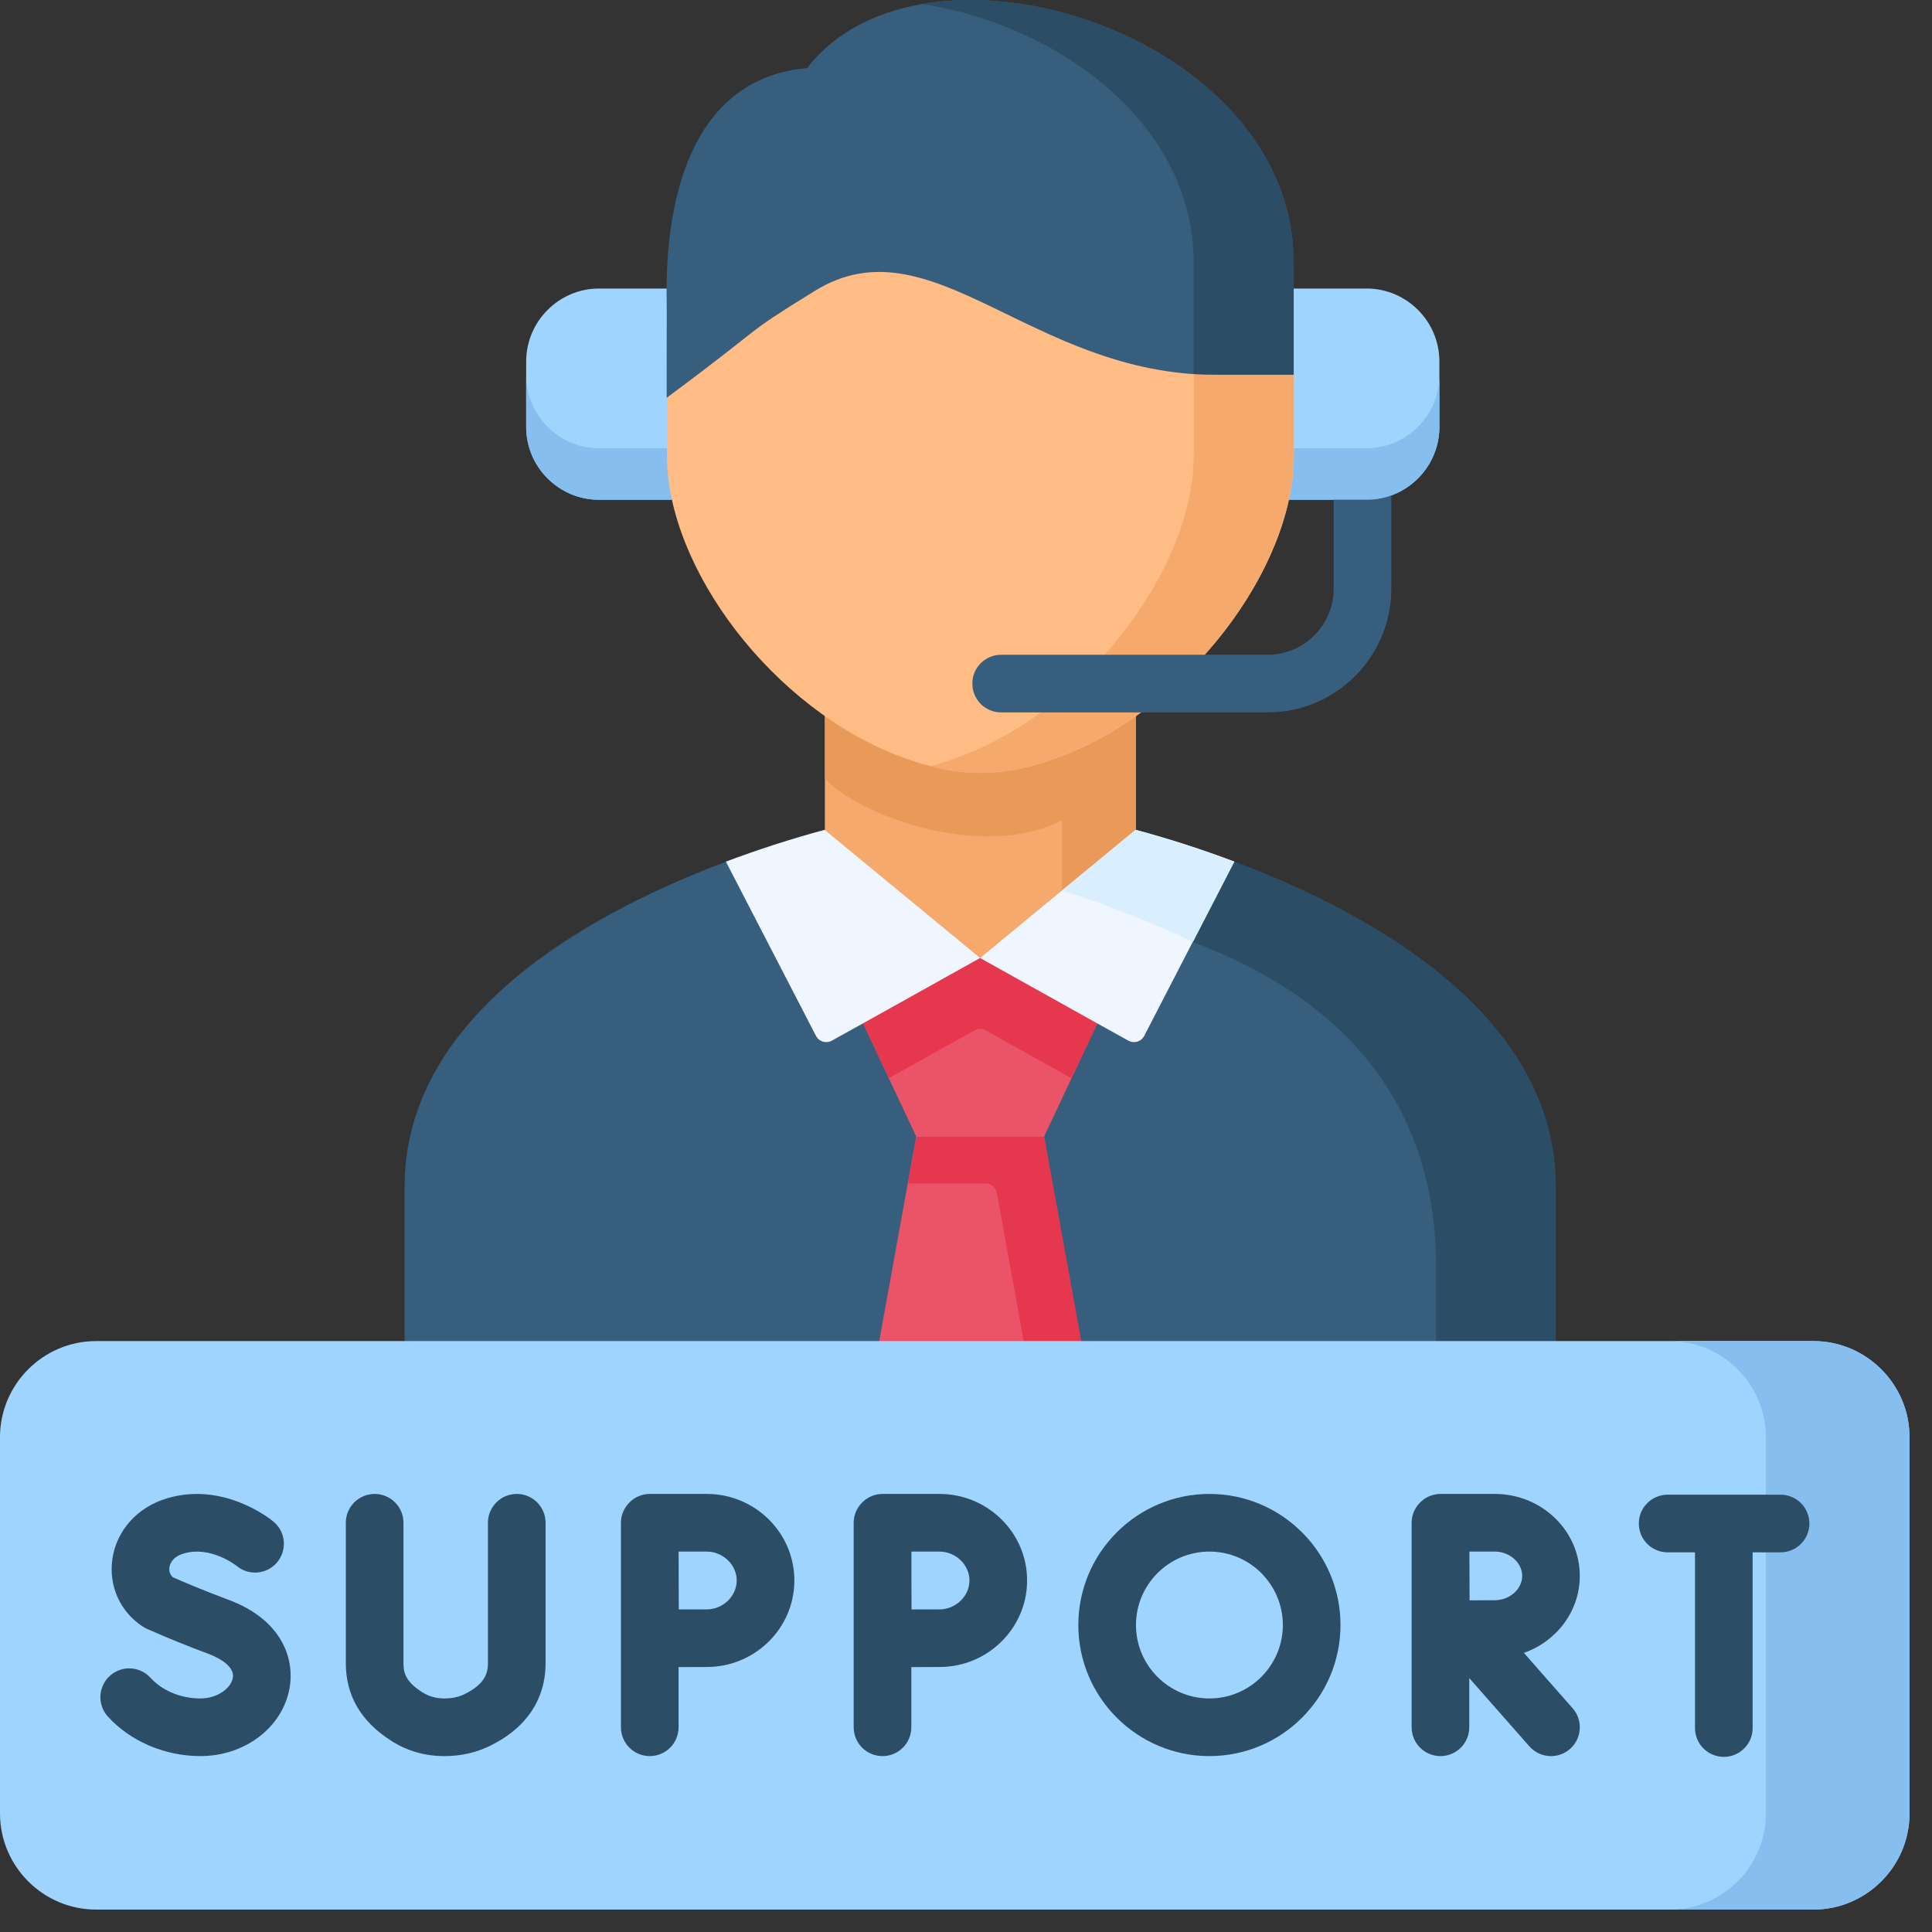 <svg width="43" height="43" viewBox="0 0 43 43" fill="none" xmlns="http://www.w3.org/2000/svg">
<rect x="0" y="0" width="43" height="43" fill="#333333" stroke="none"/>
<path fill-rule="evenodd" clip-rule="evenodd" d="M13.33 6.422C12.441 6.422 11.711 7.152 11.711 8.044V9.503C11.711 10.395 12.441 11.122 13.33 11.122H14.952C16.949 8.856 15.999 7.062 14.838 6.422L13.33 6.422ZM28.684 11.122H29.681L30.305 11.344C30.305 11.344 30.725 11.18 30.963 11.027C31.588 10.801 32.036 10.201 32.036 9.503V8.044C32.036 7.152 31.309 6.422 30.417 6.422H28.795C27.542 6.994 27.341 10.138 28.684 11.122Z" fill="#9FD4FE"/>
<path fill-rule="evenodd" clip-rule="evenodd" d="M11.711 9.504C11.711 10.396 12.441 11.124 13.33 11.124H14.952C15.303 10.726 15.563 10.341 15.747 9.975H13.33C12.441 9.975 11.711 9.245 11.711 8.355L11.711 9.504ZM28.795 9.975H27.932C28.08 10.452 28.33 10.864 28.684 11.124H30.417C31.309 11.124 32.036 10.394 32.036 9.504V8.355C32.036 9.245 31.309 9.975 30.417 9.975H30.322H28.795Z" fill="#85BEEF"/>
<path fill-rule="evenodd" clip-rule="evenodd" d="M23.595 16.157C22.953 16.397 22.386 16.515 21.821 16.515C21.254 16.515 20.686 16.397 20.044 16.157C19.457 15.939 18.89 15.636 18.359 15.27V19.378L21.36 21.853H22.279L23.641 20.731L24.368 20.132L25.28 19.378V15.27C24.751 15.636 24.184 15.939 23.595 16.157Z" fill="#F5A96C"/>
<path fill-rule="evenodd" clip-rule="evenodd" d="M21.821 16.516C21.254 16.516 20.686 16.397 20.044 16.157C19.457 15.939 18.89 15.636 18.359 15.27V17.325C19.072 18.123 21.845 19.18 23.634 18.258V20.685L25.28 18.472V15.27C24.751 15.636 24.184 15.938 23.595 16.157C22.953 16.397 22.386 16.516 21.821 16.516Z" fill="#EA9A58"/>
<path fill-rule="evenodd" clip-rule="evenodd" d="M20.293 31.613L21.813 25.3L16.156 19.18C15.13 19.565 14.04 20.057 13.026 20.666C11.327 21.689 9.846 23.046 9.267 24.791C9.097 25.298 9.005 25.838 9.005 26.413V30.825C8.969 31.453 9.119 31.613 9.735 31.613H17.489H20.293Z" fill="#375E7D"/>
<path fill-rule="evenodd" clip-rule="evenodd" d="M34.618 26.413C34.618 22.683 30.713 20.399 27.468 19.18L21.812 25.3L23.49 31.613H33.889C34.507 31.613 34.655 31.453 34.618 30.825V26.413Z" fill="#375E7D"/>
<path fill-rule="evenodd" clip-rule="evenodd" d="M24.377 31.612L23.235 25.3L21.814 24.531L20.392 25.3L19.25 31.612H21.814H24.377Z" fill="#EB5468"/>
<path fill-rule="evenodd" clip-rule="evenodd" d="M21.82 24.531L20.398 25.3L20.211 26.34H21.933C21.994 26.34 22.052 26.361 22.098 26.399C22.144 26.438 22.175 26.491 22.186 26.55L23.103 31.612H24.383L23.241 25.3L21.82 24.531Z" fill="#E5384F"/>
<path fill-rule="evenodd" clip-rule="evenodd" d="M24.422 22.779L23.637 21.722L21.817 21.324L20.051 21.615L19.211 22.779L20.394 25.3H23.237L24.422 22.779Z" fill="#EB5468"/>
<path fill-rule="evenodd" clip-rule="evenodd" d="M21.817 21.324H20.051L19.211 22.779L19.783 23.998L20.733 23.467L21.692 22.933C21.73 22.912 21.773 22.901 21.817 22.901C21.86 22.901 21.904 22.912 21.942 22.933L23.034 23.545L23.848 23.998L24.422 22.779L23.792 21.658L21.817 21.324Z" fill="#E5384F"/>
<path fill-rule="evenodd" clip-rule="evenodd" d="M21.814 21.322L18.352 18.469C17.61 18.67 16.877 18.906 16.156 19.177L18.161 23.055C18.177 23.086 18.198 23.113 18.225 23.135C18.251 23.157 18.282 23.173 18.314 23.183C18.347 23.193 18.382 23.196 18.416 23.193C18.45 23.189 18.483 23.179 18.513 23.162L19.208 22.776L21.814 21.322ZM27.469 19.177C26.749 18.906 26.016 18.669 25.273 18.469L21.814 21.322L24.419 22.776L25.114 23.162C25.144 23.179 25.177 23.189 25.212 23.193C25.246 23.196 25.28 23.193 25.313 23.183C25.346 23.173 25.377 23.157 25.403 23.135C25.429 23.113 25.451 23.086 25.467 23.055L27.469 19.177Z" fill="#EFF6FF"/>
<path fill-rule="evenodd" clip-rule="evenodd" d="M27.475 19.177C26.755 18.906 26.022 18.669 25.279 18.469L24.368 19.22L23.641 19.819C24.327 20.037 25.073 20.309 25.829 20.636C26.072 20.74 26.312 20.852 26.552 20.965L27.475 19.177Z" fill="#D9EEFF"/>
<path fill-rule="evenodd" clip-rule="evenodd" d="M34.629 26.413C34.629 22.683 30.724 20.399 27.478 19.18L26.555 20.969C29.8 22.188 31.963 24.471 31.963 28.202V31.613H33.899C34.517 31.613 34.665 31.453 34.629 30.825V26.413Z" fill="#2B4D66"/>
<path fill-rule="evenodd" clip-rule="evenodd" d="M28.799 10.139V8.343C27.831 6.137 17.663 0.834 14.844 8.855V10.139C14.844 12.643 17.197 15.785 20.075 16.852C20.705 17.087 21.262 17.203 21.822 17.203C22.38 17.203 22.937 17.087 23.57 16.852C26.445 15.785 28.799 12.643 28.799 10.139Z" fill="#FFBC85"/>
<path fill-rule="evenodd" clip-rule="evenodd" d="M28.792 5.839C28.792 0.717 20.546 -1.838 17.965 1.514C14.593 1.812 14.84 6.299 14.84 6.891L14.838 8.343V8.854C17.22 7.085 16.43 7.528 18.132 6.476C20.73 4.872 22.938 8.343 27.059 8.343H28.792L28.792 5.839Z" fill="#375E7D"/>
<path fill-rule="evenodd" clip-rule="evenodd" d="M25.224 15.977C26.562 15.051 27.662 13.718 28.273 12.351C28.608 11.604 28.794 10.845 28.794 10.137V8.341C28.091 7.74 27.325 7.469 26.567 8.324V10.137C26.567 12.14 25.064 14.549 22.989 15.982C22.47 16.341 21.915 16.636 21.338 16.85C21.13 16.928 20.918 16.995 20.703 17.051C21.089 17.153 21.452 17.201 21.818 17.201C22.376 17.201 22.933 17.085 23.566 16.85C24.143 16.636 24.703 16.336 25.224 15.977Z" fill="#F5A96C"/>
<path fill-rule="evenodd" clip-rule="evenodd" d="M26.566 8.325C26.729 8.337 26.894 8.341 27.061 8.341H28.794V5.837C28.794 1.91 23.948 -0.506 20.523 0.09C23.5 0.546 26.566 2.715 26.566 5.837V8.325Z" fill="#2B4D66"/>
<path fill-rule="evenodd" clip-rule="evenodd" d="M2.138 29.848H40.362C41.537 29.848 42.5 30.81 42.5 31.986V40.363C42.5 41.539 41.537 42.501 40.362 42.501H2.138C0.962 42.501 0 41.539 0 40.363V31.986C8.30123e-05 30.81 0.962 29.848 2.138 29.848Z" fill="#9FD4FE"/>
<path fill-rule="evenodd" clip-rule="evenodd" d="M42.499 40.363V31.986C42.499 30.81 41.537 29.848 40.361 29.848H37.164C38.34 29.848 39.302 30.81 39.302 31.986V40.363C39.302 41.539 38.34 42.501 37.164 42.501H40.361C41.537 42.501 42.499 41.539 42.499 40.363Z" fill="#85BEEF"/>
<path d="M4.458 39.085C3.668 39.085 2.897 38.754 2.396 38.2C2.284 38.074 2.226 37.908 2.235 37.739C2.245 37.57 2.32 37.411 2.446 37.298C2.571 37.184 2.736 37.125 2.905 37.133C3.074 37.141 3.233 37.215 3.348 37.34C3.61 37.629 4.025 37.802 4.457 37.802C4.854 37.802 5.143 37.565 5.182 37.344C5.234 37.052 4.773 36.858 4.631 36.806C4.171 36.635 3.716 36.45 3.267 36.251C3.236 36.237 3.207 36.221 3.179 36.203C2.674 35.874 2.415 35.298 2.501 34.699C2.593 34.062 3.058 33.545 3.714 33.349C4.992 32.964 6.045 33.831 6.089 33.868C6.219 33.977 6.301 34.134 6.316 34.303C6.33 34.473 6.277 34.641 6.168 34.772C6.059 34.901 5.903 34.983 5.735 34.998C5.566 35.013 5.399 34.961 5.268 34.853C5.251 34.84 4.685 34.395 4.083 34.578C3.83 34.654 3.781 34.816 3.771 34.882C3.763 34.936 3.765 35.033 3.849 35.106C4.018 35.18 4.528 35.4 5.075 35.602C6.265 36.041 6.563 36.906 6.445 37.57C6.288 38.448 5.452 39.085 4.458 39.085ZM9.892 39.085C9.457 39.085 9.058 38.97 8.706 38.743C8.038 38.319 7.697 37.739 7.697 37.023V33.891C7.697 33.807 7.713 33.724 7.746 33.646C7.778 33.568 7.825 33.497 7.885 33.438C7.944 33.378 8.015 33.331 8.093 33.299C8.171 33.267 8.254 33.25 8.338 33.25C8.422 33.25 8.506 33.267 8.584 33.299C8.662 33.331 8.732 33.378 8.792 33.438C8.851 33.497 8.899 33.568 8.931 33.646C8.963 33.724 8.98 33.807 8.98 33.891V37.023C8.98 37.254 9.049 37.442 9.397 37.662C9.545 37.757 9.705 37.802 9.892 37.802C10.066 37.802 10.217 37.769 10.354 37.699C10.8 37.474 10.86 37.23 10.86 37.021V33.891C10.86 33.721 10.928 33.558 11.048 33.438C11.168 33.318 11.331 33.25 11.502 33.25C11.672 33.25 11.835 33.318 11.955 33.438C12.075 33.558 12.143 33.721 12.143 33.891V37.021C12.143 37.574 11.933 38.339 10.932 38.844C10.617 39.004 10.267 39.085 9.892 39.085Z" fill="#2B4D66"/>
<path d="M39.63 33.267H37.116C37.032 33.267 36.948 33.284 36.871 33.316C36.793 33.348 36.722 33.395 36.663 33.455C36.603 33.514 36.556 33.585 36.523 33.663C36.491 33.741 36.475 33.824 36.475 33.908C36.475 33.993 36.491 34.076 36.523 34.154C36.556 34.232 36.603 34.302 36.663 34.362C36.722 34.422 36.793 34.469 36.871 34.501C36.948 34.533 37.032 34.55 37.116 34.55H37.725V38.461C37.725 38.631 37.793 38.794 37.913 38.914C38.034 39.035 38.197 39.102 38.367 39.102C38.537 39.102 38.7 39.035 38.82 38.914C38.941 38.794 39.008 38.631 39.008 38.461V34.55H39.63C39.714 34.55 39.797 34.533 39.875 34.501C39.953 34.469 40.024 34.422 40.083 34.362C40.143 34.302 40.19 34.232 40.222 34.154C40.255 34.076 40.271 33.993 40.271 33.908C40.271 33.824 40.255 33.741 40.222 33.663C40.19 33.585 40.143 33.514 40.083 33.455C40.024 33.395 39.953 33.348 39.875 33.316C39.797 33.284 39.714 33.267 39.63 33.267ZM35.161 35.074C35.161 34.068 34.313 33.25 33.269 33.25H32.06C31.71 33.25 31.418 33.542 31.418 33.891V38.444C31.418 38.528 31.435 38.611 31.467 38.689C31.499 38.767 31.547 38.838 31.606 38.897C31.666 38.957 31.736 39.004 31.814 39.036C31.892 39.069 31.976 39.085 32.06 39.085C32.144 39.085 32.227 39.069 32.305 39.036C32.383 39.004 32.454 38.957 32.513 38.897C32.573 38.838 32.62 38.767 32.652 38.689C32.684 38.611 32.701 38.528 32.701 38.444V37.349L34.039 38.868C34.099 38.936 34.173 38.991 34.256 39.029C34.339 39.066 34.429 39.085 34.52 39.085C34.676 39.085 34.827 39.028 34.944 38.925C35.007 38.87 35.059 38.802 35.096 38.726C35.133 38.651 35.155 38.569 35.16 38.484C35.166 38.4 35.154 38.316 35.127 38.236C35.1 38.157 35.057 38.083 35.001 38.02L33.917 36.788C34.642 36.533 35.161 35.861 35.161 35.074ZM33.269 34.533C33.6 34.533 33.879 34.781 33.879 35.074C33.879 35.368 33.6 35.616 33.269 35.616C33.136 35.616 32.92 35.617 32.708 35.618C32.707 35.411 32.705 34.75 32.704 34.533H33.269ZM20.909 33.25H19.642C19.292 33.25 19 33.542 19 33.891V38.444C19 38.528 19.017 38.611 19.049 38.689C19.081 38.767 19.128 38.838 19.188 38.897C19.248 38.957 19.318 39.004 19.396 39.036C19.474 39.069 19.557 39.085 19.642 39.085C19.726 39.085 19.809 39.069 19.887 39.036C19.965 39.004 20.036 38.957 20.095 38.897C20.155 38.838 20.202 38.767 20.234 38.689C20.266 38.611 20.283 38.528 20.283 38.444V37.104C20.517 37.103 20.762 37.102 20.909 37.102C21.985 37.102 22.86 36.238 22.86 35.176C22.86 34.114 21.985 33.25 20.909 33.25ZM20.909 35.82C20.763 35.82 20.521 35.82 20.288 35.821C20.287 35.58 20.285 35.327 20.285 35.176C20.285 35.048 20.285 34.787 20.285 34.533H20.909C21.271 34.533 21.577 34.827 21.577 35.176C21.577 35.525 21.271 35.82 20.909 35.82ZM15.729 33.25H14.462C14.112 33.25 13.82 33.542 13.82 33.891V38.444C13.82 38.528 13.837 38.611 13.869 38.689C13.901 38.767 13.949 38.838 14.008 38.897C14.068 38.957 14.138 39.004 14.216 39.036C14.294 39.069 14.377 39.085 14.462 39.085C14.546 39.085 14.629 39.069 14.707 39.036C14.785 39.004 14.856 38.957 14.915 38.897C14.975 38.838 15.022 38.767 15.054 38.689C15.086 38.611 15.103 38.528 15.103 38.444V37.104C15.338 37.103 15.582 37.102 15.729 37.102C16.805 37.102 17.68 36.238 17.68 35.176C17.68 34.114 16.805 33.25 15.729 33.25ZM15.729 35.82C15.583 35.82 15.341 35.82 15.107 35.821C15.106 35.58 15.105 35.327 15.105 35.176C15.105 35.048 15.105 34.787 15.104 34.533H15.729C16.091 34.533 16.397 34.827 16.397 35.176C16.397 35.525 16.091 35.82 15.729 35.82Z" fill="#2B4D66"/>
<path d="M26.918 39.085C25.309 39.085 24 37.776 24 36.168C24 34.559 25.309 33.25 26.918 33.25C28.526 33.25 29.835 34.559 29.835 36.168C29.835 37.776 28.526 39.085 26.918 39.085ZM26.918 34.533C26.016 34.533 25.283 35.266 25.283 36.168C25.283 37.069 26.016 37.802 26.918 37.802C27.819 37.802 28.552 37.069 28.552 36.168C28.552 35.266 27.819 34.533 26.918 34.533Z" fill="#2B4D66"/>
<path d="M30.966 11.027V13.103C30.966 14.62 29.732 15.856 28.216 15.856H22.282C22.112 15.856 21.949 15.788 21.828 15.668C21.708 15.547 21.641 15.384 21.641 15.214C21.641 15.13 21.657 15.047 21.689 14.969C21.722 14.891 21.769 14.82 21.828 14.761C21.888 14.701 21.959 14.654 22.037 14.622C22.114 14.589 22.198 14.573 22.282 14.573H28.216C29.025 14.573 29.683 13.913 29.683 13.103V11.122H30.42C30.606 11.123 30.791 11.09 30.966 11.027Z" fill="#375E7D"/>
</svg>
